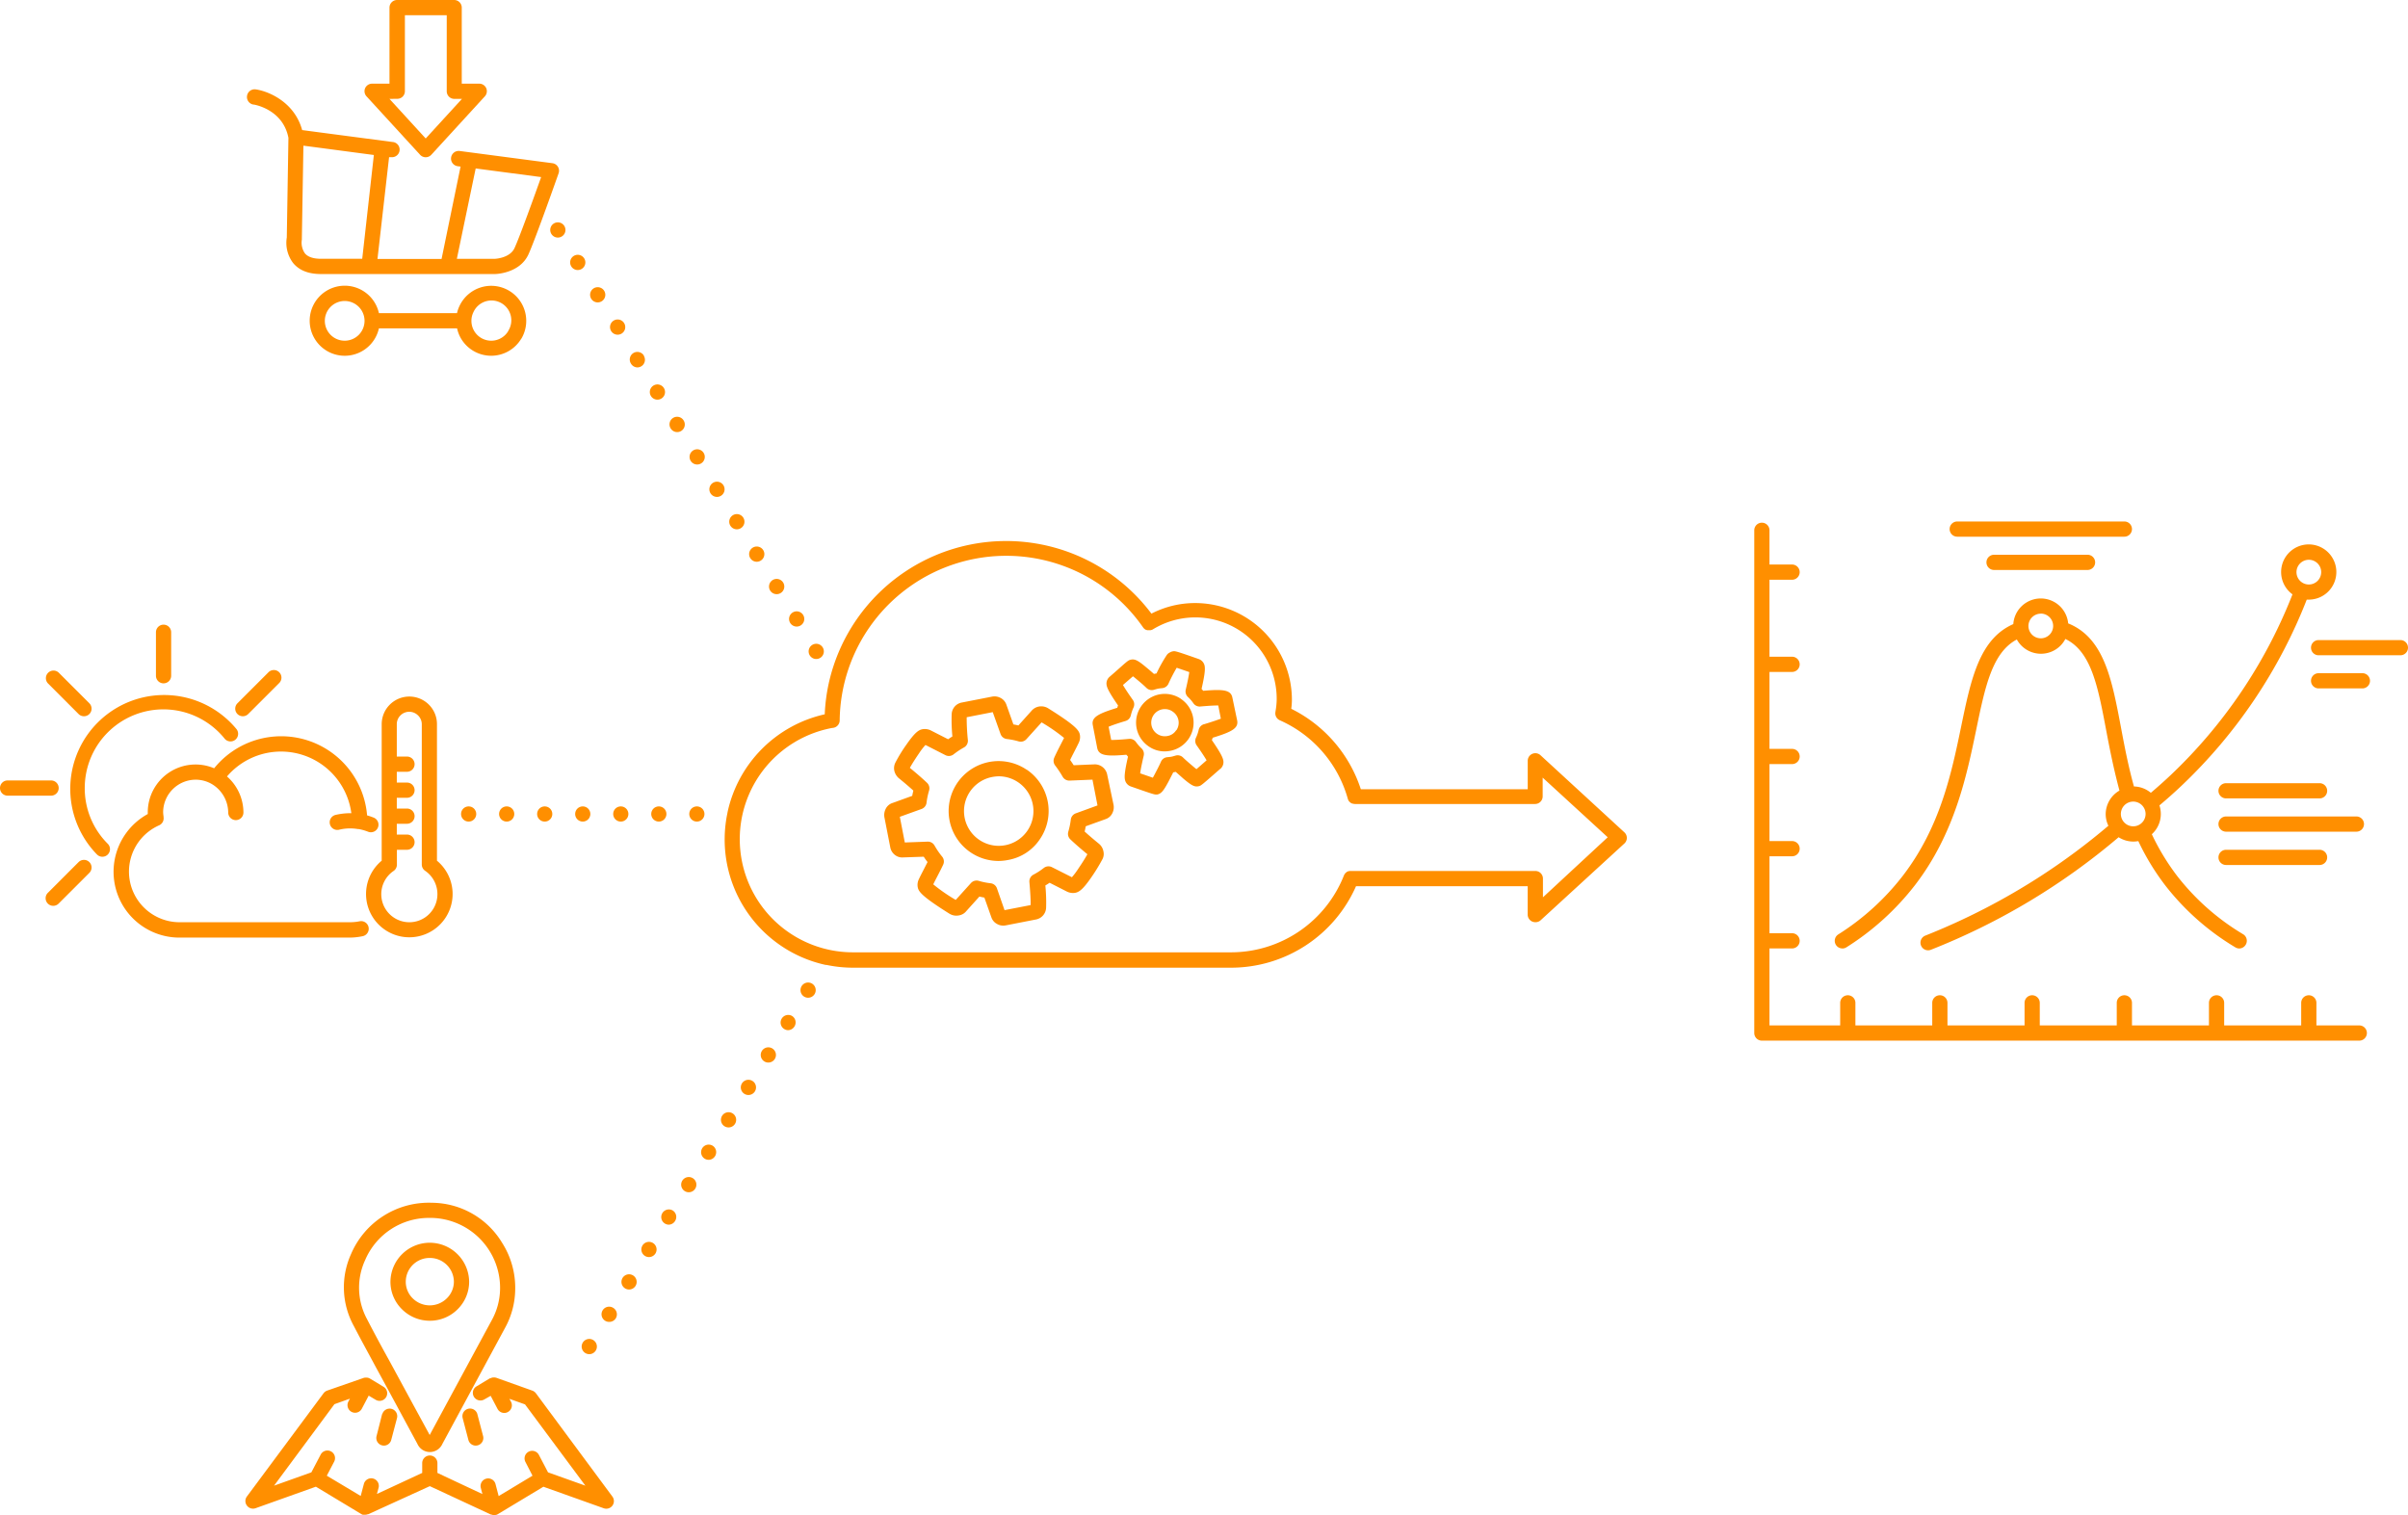 <svg xmlns="http://www.w3.org/2000/svg" viewBox="0 0 633.08 398.4"><defs><style>.cls-1{fill:#ff8f00;}</style></defs><g id="Слой_2" data-name="Слой 2"><g id="Слой_1-2" data-name="Слой 1"><path class="cls-1" d="M620.27,269.61H609v-5.93a2,2,0,0,0-4,0v5.93H584.75v-5.93a2,2,0,0,0-4,0v5.93H560.51v-5.93a2,2,0,0,0-4,0v5.93H536.27v-5.93a2,2,0,0,0-4,0v5.93H512v-5.93a2,2,0,1,0-4,0v5.93H487.8v-5.93a2,2,0,0,0-4,0v5.93H465.21V249.37h5.94a2,2,0,0,0,0-4h-5.94V225.14h5.94a2,2,0,0,0,0-4h-5.94V200.9h5.94a2,2,0,0,0,0-4h-5.94V176.67h5.94a2,2,0,0,0,0-4h-5.94V152.43h5.94a2,2,0,0,0,0-4h-5.94v-9a2,2,0,0,0-4,0V271.61a2,2,0,0,0,2,2H620.27a2,2,0,0,0,0-4Z"/><path class="cls-1" d="M484.39,249.38a1.94,1.94,0,0,0,1.07-.32,69.87,69.87,0,0,0,18-16.33c10.47-13.62,13.6-28.81,16.13-41,2.32-11.22,4.18-20.17,10.65-23.59A7.24,7.24,0,0,0,543,168c6.81,3.3,8.55,12.44,10.73,24,.91,4.86,2,10.31,3.49,15.86A7.22,7.22,0,0,0,553.6,214a7.06,7.06,0,0,0,.71,3.11,172.29,172.29,0,0,1-17.67,13.16A173.46,173.46,0,0,1,506.17,246a2,2,0,0,0,.74,3.86,1.89,1.89,0,0,0,.73-.14A175.32,175.32,0,0,0,557,220.13a7.21,7.21,0,0,0,3.89,1.14,7.83,7.83,0,0,0,1.29-.12,63.6,63.6,0,0,0,7.2,11.8,66.57,66.57,0,0,0,18.32,16.14,2,2,0,0,0,1,.29,2,2,0,0,0,1.72-1,2,2,0,0,0-.68-2.74,62.54,62.54,0,0,1-17.23-15.17,60.56,60.56,0,0,1-6.78-11.13,7.17,7.17,0,0,0,2-7.58c1.91-1.6,3.83-3.3,5.73-5.1a135.19,135.19,0,0,0,33-49l.5,0a7.26,7.26,0,1,0-4.25-1.39,131.49,131.49,0,0,1-32,47.5c-1.74,1.64-3.5,3.21-5.24,4.68a7.17,7.17,0,0,0-4.44-1.67c-1.5-5.37-2.48-10.57-3.43-15.61-2.35-12.42-4.37-23.16-13.49-27.11l-.37-.15a7.24,7.24,0,0,0-14.43.18c-8.94,3.92-11.14,14.53-13.68,26.8s-5.48,26.5-15.38,39.39a65.76,65.76,0,0,1-16.95,15.4,2,2,0,0,0,1.08,3.69ZM607,147.18a3.25,3.25,0,1,1-3.24,3.25A3.26,3.26,0,0,1,607,147.18ZM564.09,214a3.25,3.25,0,1,1-3.25-3.24A3.26,3.26,0,0,1,564.09,214Zm-27.55-52.67a3.25,3.25,0,1,1-3.25,3.25A3.25,3.25,0,0,1,536.54,161.35Z"/><path class="cls-1" d="M514.57,141.11h43.94a2,2,0,0,0,0-4H514.57a2,2,0,0,0,0,4Z"/><path class="cls-1" d="M524.25,145.86a2,2,0,0,0,0,4h24.58a2,2,0,0,0,0-4Z"/><path class="cls-1" d="M621.51,216.67a2,2,0,0,0-2-2H585.25a2,2,0,0,0,0,4h34.26A2,2,0,0,0,621.51,216.67Z"/><path class="cls-1" d="M585.25,223.43a2,2,0,0,0,0,4h24.58a2,2,0,0,0,0-4Z"/><path class="cls-1" d="M609.83,205.92H585.25a2,2,0,0,0,0,4h24.58a2,2,0,0,0,0-4Z"/><path class="cls-1" d="M631.08,168.29h-21.5a2,2,0,0,0,0,4h21.5a2,2,0,0,0,0-4Z"/><path class="cls-1" d="M621.09,177H609.58a2,2,0,0,0,0,4h11.51a2,2,0,0,0,0-4Z"/><path class="cls-1" d="M113.08,326.75h0A10.35,10.35,0,0,0,102.65,337a10.11,10.11,0,0,0,3,7.21,10.34,10.34,0,0,0,7.36,3.05h0a10.3,10.3,0,0,0,7.33-3.05,10.15,10.15,0,0,0,3-7.24A10.37,10.37,0,0,0,113.08,326.75Zm4.41,14.6a6.36,6.36,0,0,1-9,0,6.07,6.07,0,0,1-1.81-4.37,6.26,6.26,0,0,1,6.42-6.23h0a6.31,6.31,0,0,1,6.23,6.2A6.15,6.15,0,0,1,117.49,341.35Z"/><path class="cls-1" d="M135.45,339.11v0A22,22,0,0,0,132,326.75a21.73,21.73,0,0,0-18.42-10.51,22.24,22.24,0,0,0-21.29,13.49A21.16,21.16,0,0,0,93,348.6c1.93,3.73,4,7.47,5.93,11.08q1.2,2.19,2.39,4.39l3.25,6,5.17,9.57a3.61,3.61,0,0,0,3.29,2.14h0a3.6,3.6,0,0,0,3.28-2.15q8.3-15.37,16.6-30.73A21.47,21.47,0,0,0,135.45,339.11Zm-6.1,7.89q-8.2,15.15-16.38,30.3L108,368.17l-3.25-6-2.39-4.4c-2-3.6-4-7.32-5.9-11A17.33,17.33,0,0,1,96,331.31a18.21,18.21,0,0,1,16.81-11.09h.66a18.4,18.4,0,0,1,18,18.83A17.48,17.48,0,0,1,129.35,347Z"/><path class="cls-1" d="M140.89,366.32a2.1,2.1,0,0,0-.94-.69l-9.48-3.38h0l-.3-.07-.11,0a1.87,1.87,0,0,0-.41,0h-.09l-.32.07-.15.06-.18.08-.06,0-.05,0-3.58,2.16a2,2,0,0,0,2.07,3.42L129,367l1.8,3.43a2,2,0,0,0,1.78,1.07,1.9,1.9,0,0,0,.92-.23,2,2,0,0,0,.85-2.7l-.42-.78,4.1,1.46,15.87,21.37-9.82-3.5-2.42-4.63a2,2,0,0,0-3.54,1.86L140,388l-8.9,5.36-.84-3.22a2,2,0,0,0-3.87,1l.44,1.69L115,387.27v-2.58a2,2,0,0,0-4,0v2.58l-11.9,5.53.45-1.69a2,2,0,0,0-3.87-1l-.85,3.22L85.92,388l1.91-3.65a2,2,0,1,0-3.54-1.86l-2.43,4.63-9.81,3.5L87.92,369.2,92,367.74l-.41.78a2,2,0,0,0,.84,2.7,2,2,0,0,0,.93.23,2,2,0,0,0,1.77-1.07l1.8-3.43L98.7,368a2,2,0,1,0,2.07-3.42l-3.58-2.16,0,0,0,0-.17-.07-.17-.07a2.61,2.61,0,0,0-.27-.06l-.14,0a1.78,1.78,0,0,0-.4,0l-.14,0a2.61,2.61,0,0,0-.27.06h0L86,365.63a2.07,2.07,0,0,0-.93.69L64.91,393.47a2,2,0,0,0,0,2.38,2,2,0,0,0,2.28.7l15.86-5.66,12,7.23,0,0a1.73,1.73,0,0,0,.31.14l.11,0,0,0,.19,0,.26,0h.06l.12,0a1.41,1.41,0,0,0,.41-.07.6.6,0,0,0,.19-.06l.12,0L113,390.75l16.07,7.47.13,0,.14.05a2,2,0,0,0,.55.09h0a2.22,2.22,0,0,0,.51-.06h0l.05,0a1.86,1.86,0,0,0,.41-.17l0,0,12-7.23,15.86,5.66a2,2,0,0,0,2.28-3.08Z"/><path class="cls-1" d="M100.47,371.77,99,377.58a2,2,0,0,0,1.42,2.44,2.24,2.24,0,0,0,.51.07,2,2,0,0,0,1.93-1.5l1.53-5.8a2,2,0,0,0-3.87-1Z"/><path class="cls-1" d="M121.62,372.79l1.52,5.8a2,2,0,0,0,1.94,1.5,2.31,2.31,0,0,0,.51-.07,2,2,0,0,0,1.42-2.44l-1.52-5.81a2,2,0,0,0-3.87,1Z"/><path class="cls-1" d="M291.09,203.67a3.33,3.33,0,0,0-3.32-2.7l-5.49.23c-.28-.44-.59-.9-.94-1.39.25-.51.55-1.11.9-1.79.65-1.27,1.11-2.17,1.39-2.77a3.39,3.39,0,0,0,.28-2.05c-.22-1.15-1-2.38-8.39-7l-.12-.07a3.52,3.52,0,0,0-2.28-.36,3.36,3.36,0,0,0-1.94,1.14l-3.44,3.83c-.45-.11-.89-.2-1.31-.27l-1.83-5.16a3.16,3.16,0,0,0-1.51-1.79,3.38,3.38,0,0,0-2.26-.36l-7.94,1.55a3.25,3.25,0,0,0-2.69,3.11,44.37,44.37,0,0,0,.19,5.81c-.39.24-.77.49-1.12.74l-4.55-2.32-.09-.05a3.65,3.65,0,0,0-2.15-.26c-1,.2-2,.92-4.15,4a38.84,38.84,0,0,0-2.89,4.7,3.27,3.27,0,0,0-.32,2.21,3.71,3.71,0,0,0,1,1.79,1.54,1.54,0,0,0,.19.17c1.49,1.21,2.77,2.3,3.82,3.26q-.18.71-.3,1.38l-5.23,1.89a3,3,0,0,0-1.79,1.63,3.53,3.53,0,0,0-.29,2.13l1.54,7.89a3.27,3.27,0,0,0,1.15,1.94,3.08,3.08,0,0,0,2.2.71l5.45-.19c.29.46.61.93,1,1.4l-.94,1.84c-.68,1.32-1.13,2.2-1.36,2.71a3.38,3.38,0,0,0-.28,2.07c.22,1.14,1,2.37,8.39,7l.13.07a3.42,3.42,0,0,0,2.27.35,3.12,3.12,0,0,0,2-1.16l3.42-3.8c.45.11.89.2,1.31.27l1.83,5.16a3.11,3.11,0,0,0,1.51,1.78,3.25,3.25,0,0,0,1.62.43,3.47,3.47,0,0,0,.64-.06l7.94-1.55a3.27,3.27,0,0,0,2.69-3.12,45,45,0,0,0-.2-5.82c.38-.23.75-.47,1.12-.72l4.55,2.32.11.05a3.53,3.53,0,0,0,2.14.26c1-.21,2-.93,4.13-4a47.83,47.83,0,0,0,2.86-4.64,3,3,0,0,0,.36-2.24h0a3.4,3.4,0,0,0-1-1.85l-.12-.11c-1.48-1.2-2.76-2.3-3.82-3.26.12-.47.21-.94.29-1.38l5.24-1.89a3,3,0,0,0,1.79-1.63,3.45,3.45,0,0,0,.28-2.13Zm-8.26,10.18a2,2,0,0,0-1.31,1.66,19.66,19.66,0,0,1-.66,3.18,2,2,0,0,0,.54,2c1.18,1.12,2.69,2.44,4.48,3.91-.49.91-1.3,2.2-2.42,3.85a18.34,18.34,0,0,1-1.65,2.2L276.56,228a2,2,0,0,0-2.14.21,17.79,17.79,0,0,1-2.72,1.76,2,2,0,0,0-1.06,2c.24,2.71.35,4.75.32,6l-6.86,1.33-2-5.75a2,2,0,0,0-1.7-1.32,18.23,18.23,0,0,1-3.09-.63,1.81,1.81,0,0,0-.56-.08,2,2,0,0,0-1.48.66l-4,4.43a44.85,44.85,0,0,1-5.91-4.09c.19-.4.52-1.05,1.07-2.11.67-1.29,1.19-2.32,1.54-3.07a2,2,0,0,0-.26-2.09,20.5,20.5,0,0,1-2-2.91,2,2,0,0,0-1.83-1.05l-6,.22-1.31-6.75,5.75-2.07A2,2,0,0,0,243.6,211a19.45,19.45,0,0,1,.67-3.17,2,2,0,0,0-.54-2c-1.19-1.13-2.67-2.42-4.52-3.94.37-.68,1.07-1.86,2.42-3.83a18,18,0,0,1,1.68-2.19l5.25,2.68a2,2,0,0,0,2.17-.23,20.19,20.19,0,0,1,2.73-1.81,2,2,0,0,0,1-1.93,56.21,56.21,0,0,1-.31-6l6.85-1.34,2.05,5.75a2,2,0,0,0,1.7,1.32,18.62,18.62,0,0,1,3.09.63,2,2,0,0,0,2-.58l4-4.43a46.53,46.53,0,0,1,5.91,4.09c-.26.52-.63,1.24-1.11,2.17-.67,1.31-1.16,2.31-1.48,3.05a2,2,0,0,0,.23,2,27.36,27.36,0,0,1,2,3,2,2,0,0,0,1.83,1l6-.25,1.32,6.78Z"/><path class="cls-1" d="M269.9,202.37a13.13,13.13,0,1,0-7.47,24,13.54,13.54,0,0,0,2.65-.27,12.68,12.68,0,0,0,8.37-5.54h0a13.12,13.12,0,0,0-3.55-18.22Zm.24,16a9.13,9.13,0,1,1-9.32-14.07,10.25,10.25,0,0,1,1.88-.19,9.15,9.15,0,0,1,7.44,14.26Z"/><path class="cls-1" d="M324,183.42c-.41-2.09-2.57-2.23-7.67-1.79l-.43-.51c1-4.32.92-5.4.8-6.07a2.38,2.38,0,0,0-1.35-1.69l-.19-.08c-6.21-2.17-6.25-2.16-6.92-2a1.93,1.93,0,0,0-.59.22l-.24.13a2,2,0,0,0-.68.63,38.64,38.64,0,0,0-2.68,4.81l-.34.05-.32.08c-.54-.48-1.22-1.07-2.06-1.76-2.05-1.71-2.92-2.24-4-2-.6.12-.91.39-2.06,1.38l-2.25,2-1.22,1.06a1.73,1.73,0,0,0-.28.26,2.34,2.34,0,0,0-.58,2c.13.67.49,1.7,3,5.33l-.21.63c-4.89,1.51-6.84,2.45-6.43,4.54l1.16,6c.41,2.1,2.57,2.24,7.67,1.8l.43.5c-1,4.32-.93,5.41-.8,6.07a2.37,2.37,0,0,0,1.34,1.69l.2.08c5.1,1.78,6.09,2.12,6.59,2.12a1.86,1.86,0,0,0,.33,0c1.1-.21,1.7-1,3-3.42.51-1,.92-1.77,1.23-2.41l.33-.06.33-.07c.52.47,1.2,1.06,2,1.78,2.06,1.73,2.93,2.26,4,2,.62-.12.62-.12,5.64-4.52A.71.71,0,0,0,321,202a2.32,2.32,0,0,0,.61-2.07c-.13-.66-.49-1.69-3-5.33.08-.21.15-.42.22-.63,4.89-1.51,6.84-2.44,6.43-4.54Zm-7.48,7a2,2,0,0,0-1.38,1.48,9.76,9.76,0,0,1-.71,2.07,2,2,0,0,0,.18,2c1.47,2.08,2.23,3.28,2.61,3.94-1.29,1.13-2.12,1.86-2.66,2.32-.23-.17-.52-.41-.87-.71-1.31-1.1-2.2-1.89-2.65-2.34a2,2,0,0,0-2-.51c-.47.14-.83.24-1.07.29s-.61.08-1.1.13a2,2,0,0,0-1.66,1.22c-.26.62-.79,1.68-1.58,3.17q-.32.61-.54,1l-3.33-1.15c.1-.78.35-2.17.93-4.64a2,2,0,0,0-.57-1.91,11.2,11.2,0,0,1-1.45-1.66,2,2,0,0,0-1.82-.85c-2.54.24-3.95.29-4.71.28l-.68-3.47c.71-.3,2-.78,4.47-1.52a2,2,0,0,0,1.37-1.46,10.93,10.93,0,0,1,.71-2.07,2,2,0,0,0-.18-2c-1.46-2.06-2.21-3.26-2.6-3.93l.41-.35,2.22-1.93,0,0c.24.17.53.41.89.71,1.61,1.33,2.32,2,2.64,2.32a2,2,0,0,0,2,.51c.47-.14.83-.24,1.07-.29s.61-.09,1.1-.14a2,2,0,0,0,1.63-1.15,44.69,44.69,0,0,1,2.17-4.21c.65.22,1.69.57,3.31,1.14-.1.77-.35,2.16-.93,4.63a2,2,0,0,0,.59,1.93,9.7,9.7,0,0,1,1.43,1.65,2,2,0,0,0,1.82.84c2.54-.23,3.95-.28,4.71-.27l.68,3.47C320.32,189.2,319,189.69,316.56,190.42Z"/><path class="cls-1" d="M310.47,183.74A7.55,7.55,0,1,0,302,196.25a7.31,7.31,0,0,0,4.16,1.31,8.07,8.07,0,0,0,1.52-.15,7.53,7.53,0,0,0,2.76-13.67ZM309.22,192a3.34,3.34,0,0,1-2.28,1.51,3.57,3.57,0,1,1-.66-7.07,3.44,3.44,0,0,1,2,.64,3.52,3.52,0,0,1,1,4.92Z"/><path class="cls-1" d="M95.34,246.15a2,2,0,0,0,1.56-2.36,2,2,0,0,0-2.36-1.56,12.9,12.9,0,0,1-2.49.25H47.18A13.31,13.31,0,0,1,41.83,217,2,2,0,0,0,43,214.87l0-.2a8.12,8.12,0,0,1-.11-1.12A8.59,8.59,0,0,1,51.43,205a8.43,8.43,0,0,1,4.38,1.22A8.8,8.8,0,0,1,60,213.63a2,2,0,0,0,4,0,12.64,12.64,0,0,0-4.32-9.48,18.66,18.66,0,0,1,32.69,9.66l-.32,0a17.07,17.07,0,0,0-3.82.45,2,2,0,1,0,.9,3.9,12.29,12.29,0,0,1,5-.17l.21,0a12.63,12.63,0,0,1,2.42.69,2,2,0,0,0,2.6-1.1,2,2,0,0,0-1.1-2.6,15.65,15.65,0,0,0-1.75-.59A22.66,22.66,0,0,0,56.3,202a12.56,12.56,0,0,0-17.45,11.59c0,.15,0,.3,0,.44a17.31,17.31,0,0,0,8.32,32.49H92.05A17.23,17.23,0,0,0,95.34,246.15Z"/><path class="cls-1" d="M22.28,207.2a20.68,20.68,0,0,1,36.77-13,2,2,0,0,0,3.11-2.52,24.68,24.68,0,1,0-36.65,33,2,2,0,0,0,2.82,0,2,2,0,0,0,0-2.83A20.58,20.58,0,0,1,22.28,207.2Z"/><path class="cls-1" d="M112.75,185.26a7.27,7.27,0,0,0-12.4,5.14v35.9a11.38,11.38,0,1,0,14.53,0V190.4A7.23,7.23,0,0,0,112.75,185.26ZM115,235.08A7.38,7.38,0,1,1,103.47,229a2,2,0,0,0,.88-1.65v-3.92H107a2,2,0,0,0,0-4h-2.68v-2.84H107a2,2,0,0,0,0-4h-2.68v-2.83H107a2,2,0,0,0,0-4h-2.68v-2.84H107a2,2,0,0,0,0-4h-2.68V190.4a3.27,3.27,0,0,1,5.57-2.31,3.21,3.21,0,0,1,1,2.31v36.9a2,2,0,0,0,.87,1.65A7.4,7.4,0,0,1,115,235.08Z"/><path class="cls-1" d="M43,179.67a2,2,0,0,0,2-2V166.24a2,2,0,0,0-4,0v11.43A2,2,0,0,0,43,179.67Z"/><path class="cls-1" d="M20.66,187.74a2,2,0,0,0,1.42.58,2,2,0,0,0,1.41-.58,2,2,0,0,0,0-2.83l-8.08-8.08a2,2,0,0,0-2.83,2.82Z"/><path class="cls-1" d="M15.43,207.2a2,2,0,0,0-2-2H2a2,2,0,0,0,0,4H13.43A2,2,0,0,0,15.43,207.2Z"/><path class="cls-1" d="M20.66,226.67l-8.08,8.08a2,2,0,1,0,2.83,2.83l8.08-8.08a2,2,0,1,0-2.83-2.83Z"/><path class="cls-1" d="M63.84,188.32a2,2,0,0,0,1.41-.58l8.09-8.09a2,2,0,1,0-2.83-2.82l-8.08,8.08a2,2,0,0,0,0,2.83A2,2,0,0,0,63.84,188.32Z"/><path class="cls-1" d="M137.05,89.08a9.21,9.21,0,1,0-16.19-8.75,9,9,0,0,0-.71,2H99.62a9.21,9.21,0,1,0,0,4h20.55a9,9,0,0,0,1.12,2.82,9.21,9.21,0,0,0,15.76-.11Zm-46.42.5a5.22,5.22,0,1,1,5.21-5.21A5.22,5.22,0,0,1,90.63,89.58Zm43-2.55a5.21,5.21,0,0,1-9.69-2.66,5.11,5.11,0,0,1,.52-2.28A5.21,5.21,0,1,1,133.62,87Z"/><path class="cls-1" d="M66.69,27.49c.08,0,7.69,1.2,9.14,8.75l-.43,26.2a8.77,8.77,0,0,0,1.66,6.71c1.59,1.92,4,2.9,7.31,2.9h45.8c.27,0,6.49-.2,8.76-5.16,1.79-3.91,7.68-20.62,7.93-21.33a2,2,0,0,0-1.62-2.65L120.86,39.7a2,2,0,1,0-.53,4l.76.1-5,24.29H99.24l.67-5.87h0l2.38-20.89.38,0,.26,0a2,2,0,0,0,.26-4l-19-2.5-4.75-.63c-2-7.32-8.75-10.2-12.21-10.7a2,2,0,0,0-.57,4Zm58.37,16.8,17.21,2.27c-1.72,4.83-5.65,15.76-7,18.67-1.22,2.67-5.17,2.82-5.16,2.82h-10ZM95.86,62.45h0l-.63,5.59H84.37c-2,0-3.42-.48-4.21-1.43a4.93,4.93,0,0,1-.8-3.61,2.16,2.16,0,0,0,0-.35l.41-24.35,3.89.51,14.63,1.94Z"/><path class="cls-1" d="M110.45,40.7a2,2,0,0,0,2.94,0l14.08-15.37a2,2,0,0,0,.36-2.15A2,2,0,0,0,126,22h-4.6V2a2,2,0,0,0-2-2h-15a2,2,0,0,0-2,2V22h-4.6A2,2,0,0,0,96,23.18a2,2,0,0,0,.36,2.15Zm-6-14.72a2,2,0,0,0,2-2V4h11V24a2,2,0,0,0,2,2h2l-9.53,10.41L102.39,26Z"/><circle class="cls-1" cx="183.21" cy="214.02" r="2"/><circle class="cls-1" cx="143.21" cy="214.02" r="2"/><circle class="cls-1" cx="123.21" cy="214.02" r="2"/><circle class="cls-1" cx="153.21" cy="214.02" r="2"/><circle class="cls-1" cx="163.21" cy="214.02" r="2"/><circle class="cls-1" cx="173.21" cy="214.02" r="2"/><circle class="cls-1" cx="133.21" cy="214.02" r="2"/><path class="cls-1" d="M153.22,353a2,2,0,1,0,2.75-.66A2,2,0,0,0,153.22,353Z"/><path class="cls-1" d="M197.81,284.2a2,2,0,1,0,.66,2.75A2,2,0,0,0,197.81,284.2Z"/><path class="cls-1" d="M213.51,258.63a2,2,0,1,0,.65,2.75A2,2,0,0,0,213.51,258.63Z"/><path class="cls-1" d="M171.66,326.81a2,2,0,1,0,.66,2.76A2,2,0,0,0,171.66,326.81Z"/><path class="cls-1" d="M161.2,343.86a2,2,0,1,0-1,3.7,2,2,0,0,0,1.7-.95A2,2,0,0,0,161.2,343.86Z"/><path class="cls-1" d="M166.43,335.34a2,2,0,1,0,.66,2.75A2,2,0,0,0,166.43,335.34Z"/><path class="cls-1" d="M176.9,318.29a2,2,0,0,0-2.1,3.41,2,2,0,0,0,1,.3,2,2,0,0,0,1.7-1A2,2,0,0,0,176.9,318.29Z"/><path class="cls-1" d="M187.36,301.24a2,2,0,1,0-1.05,3.71,2,2,0,0,0,1.7-1A2,2,0,0,0,187.36,301.24Z"/><path class="cls-1" d="M203.05,275.67a2,2,0,1,0,.65,2.76A2,2,0,0,0,203.05,275.67Z"/><path class="cls-1" d="M192.58,292.72a2,2,0,1,0-1,3.71,2,2,0,0,0,1-3.71Z"/><path class="cls-1" d="M208.28,267.15a2,2,0,0,0-2.1,3.41,2,2,0,0,0,1,.3,2,2,0,0,0,1.7-1A2,2,0,0,0,208.28,267.15Z"/><path class="cls-1" d="M182.13,309.77a2,2,0,1,0,.66,2.75A2,2,0,0,0,182.13,309.77Z"/><path class="cls-1" d="M214.65,173.27a2,2,0,0,0,1-.3,2,2,0,1,0-1,.3Z"/><path class="cls-1" d="M209.42,164.74a2,2,0,1,0-1.7-1A2,2,0,0,0,209.42,164.74Z"/><path class="cls-1" d="M169.29,93.51a2,2,0,1,0-3.41,2.09,2,2,0,0,0,1.7,1,2,2,0,0,0,1.71-3Z"/><path class="cls-1" d="M179.74,110.56a2,2,0,1,0-3.41,2.09,2,2,0,0,0,2.76.66A2,2,0,0,0,179.74,110.56Z"/><path class="cls-1" d="M157.12,79.51a2,2,0,1,0-1.71-1A2,2,0,0,0,157.12,79.51Z"/><path class="cls-1" d="M151.89,71a2,2,0,0,0,1.05-.3,2,2,0,1,0-2.75-.66A2,2,0,0,0,151.89,71Z"/><path class="cls-1" d="M190.2,127.6a2,2,0,1,0-1.7,3.05,1.93,1.93,0,0,0,1.05-.3A2,2,0,0,0,190.2,127.6Z"/><path class="cls-1" d="M145.61,58.76a2,2,0,1,0,2.76.66A2,2,0,0,0,145.61,58.76Z"/><path class="cls-1" d="M162.35,88a2,2,0,1,0-1.7-1A2,2,0,0,0,162.35,88Z"/><path class="cls-1" d="M193.73,139.17a2,2,0,1,0-1.71-.95A2,2,0,0,0,193.73,139.17Z"/><path class="cls-1" d="M172.81,105.08a2,2,0,1,0-1.7-1A2,2,0,0,0,172.81,105.08Z"/><path class="cls-1" d="M199,147.7a2,2,0,0,0,1-.3,2,2,0,1,0-2.75-.66A2,2,0,0,0,199,147.7Z"/><path class="cls-1" d="M204.19,156.22a2,2,0,0,0,1.71-3.05,2,2,0,0,0-3.42,2.1A2,2,0,0,0,204.19,156.22Z"/><path class="cls-1" d="M183.27,122.13a2,2,0,1,0-1.71-1A2,2,0,0,0,183.27,122.13Z"/><path class="cls-1" d="M405,198.56a2,2,0,0,0-3.35,1.48v7.47H357.77a36.06,36.06,0,0,0-18.29-21.15,17.61,17.61,0,0,0,.17-2.37,25.45,25.45,0,0,0-25.42-25.43,25,25,0,0,0-11.51,2.78A47.77,47.77,0,0,0,218,179.15a2.21,2.21,0,0,0-.08.35,47.35,47.35,0,0,0-1.09,8.31,33.63,33.63,0,0,0-25.56,25.78.13.13,0,0,0,0,.06,33.75,33.75,0,0,0,25.84,40.06l.22,0a33.86,33.86,0,0,0,6.95.72h99.37A35.92,35.92,0,0,0,356.51,233h45.13v7.47a2,2,0,0,0,1.19,1.83,2.1,2.1,0,0,0,.81.17A2,2,0,0,0,405,242l22.06-20.22a2,2,0,0,0,.65-1.47,2,2,0,0,0-.65-1.47Zm.65,37.37V231a2,2,0,0,0-2-2H355.16l-.3,0h-.09l-.27.09-.11,0-.24.13-.09.05-.21.18-.09.07a1.09,1.09,0,0,0-.13.17.69.69,0,0,0-.11.13l-.08.14a1.51,1.51,0,0,0-.11.22v0a31.95,31.95,0,0,1-29.69,20.21H224.26a29.75,29.75,0,0,1-5.45-59,2,2,0,0,0,1.95-2,43.79,43.79,0,0,1,79.77-24.42.54.54,0,0,0,.09.12l.11.12a1.54,1.54,0,0,0,.19.17l.1.08.24.14.08,0a1.66,1.66,0,0,0,.29.1l.07,0a1.67,1.67,0,0,0,.31,0h.06a1.83,1.83,0,0,0,.33,0h.06l.33-.08,0,0a1.87,1.87,0,0,0,.32-.15h0A21.39,21.39,0,0,1,335.65,184a19.21,19.21,0,0,1-.28,2.86l-.06.4a2,2,0,0,0,1.16,2.12,32,32,0,0,1,17.89,20.68l0,0a1.91,1.91,0,0,0,.25.54l0,0a2.22,2.22,0,0,0,.37.38l.08.07a2.06,2.06,0,0,0,.49.25l.11,0a2,2,0,0,0,.55.09h47.37a2,2,0,0,0,2-2v-4.93l17.1,15.68Z"/></g></g></svg>